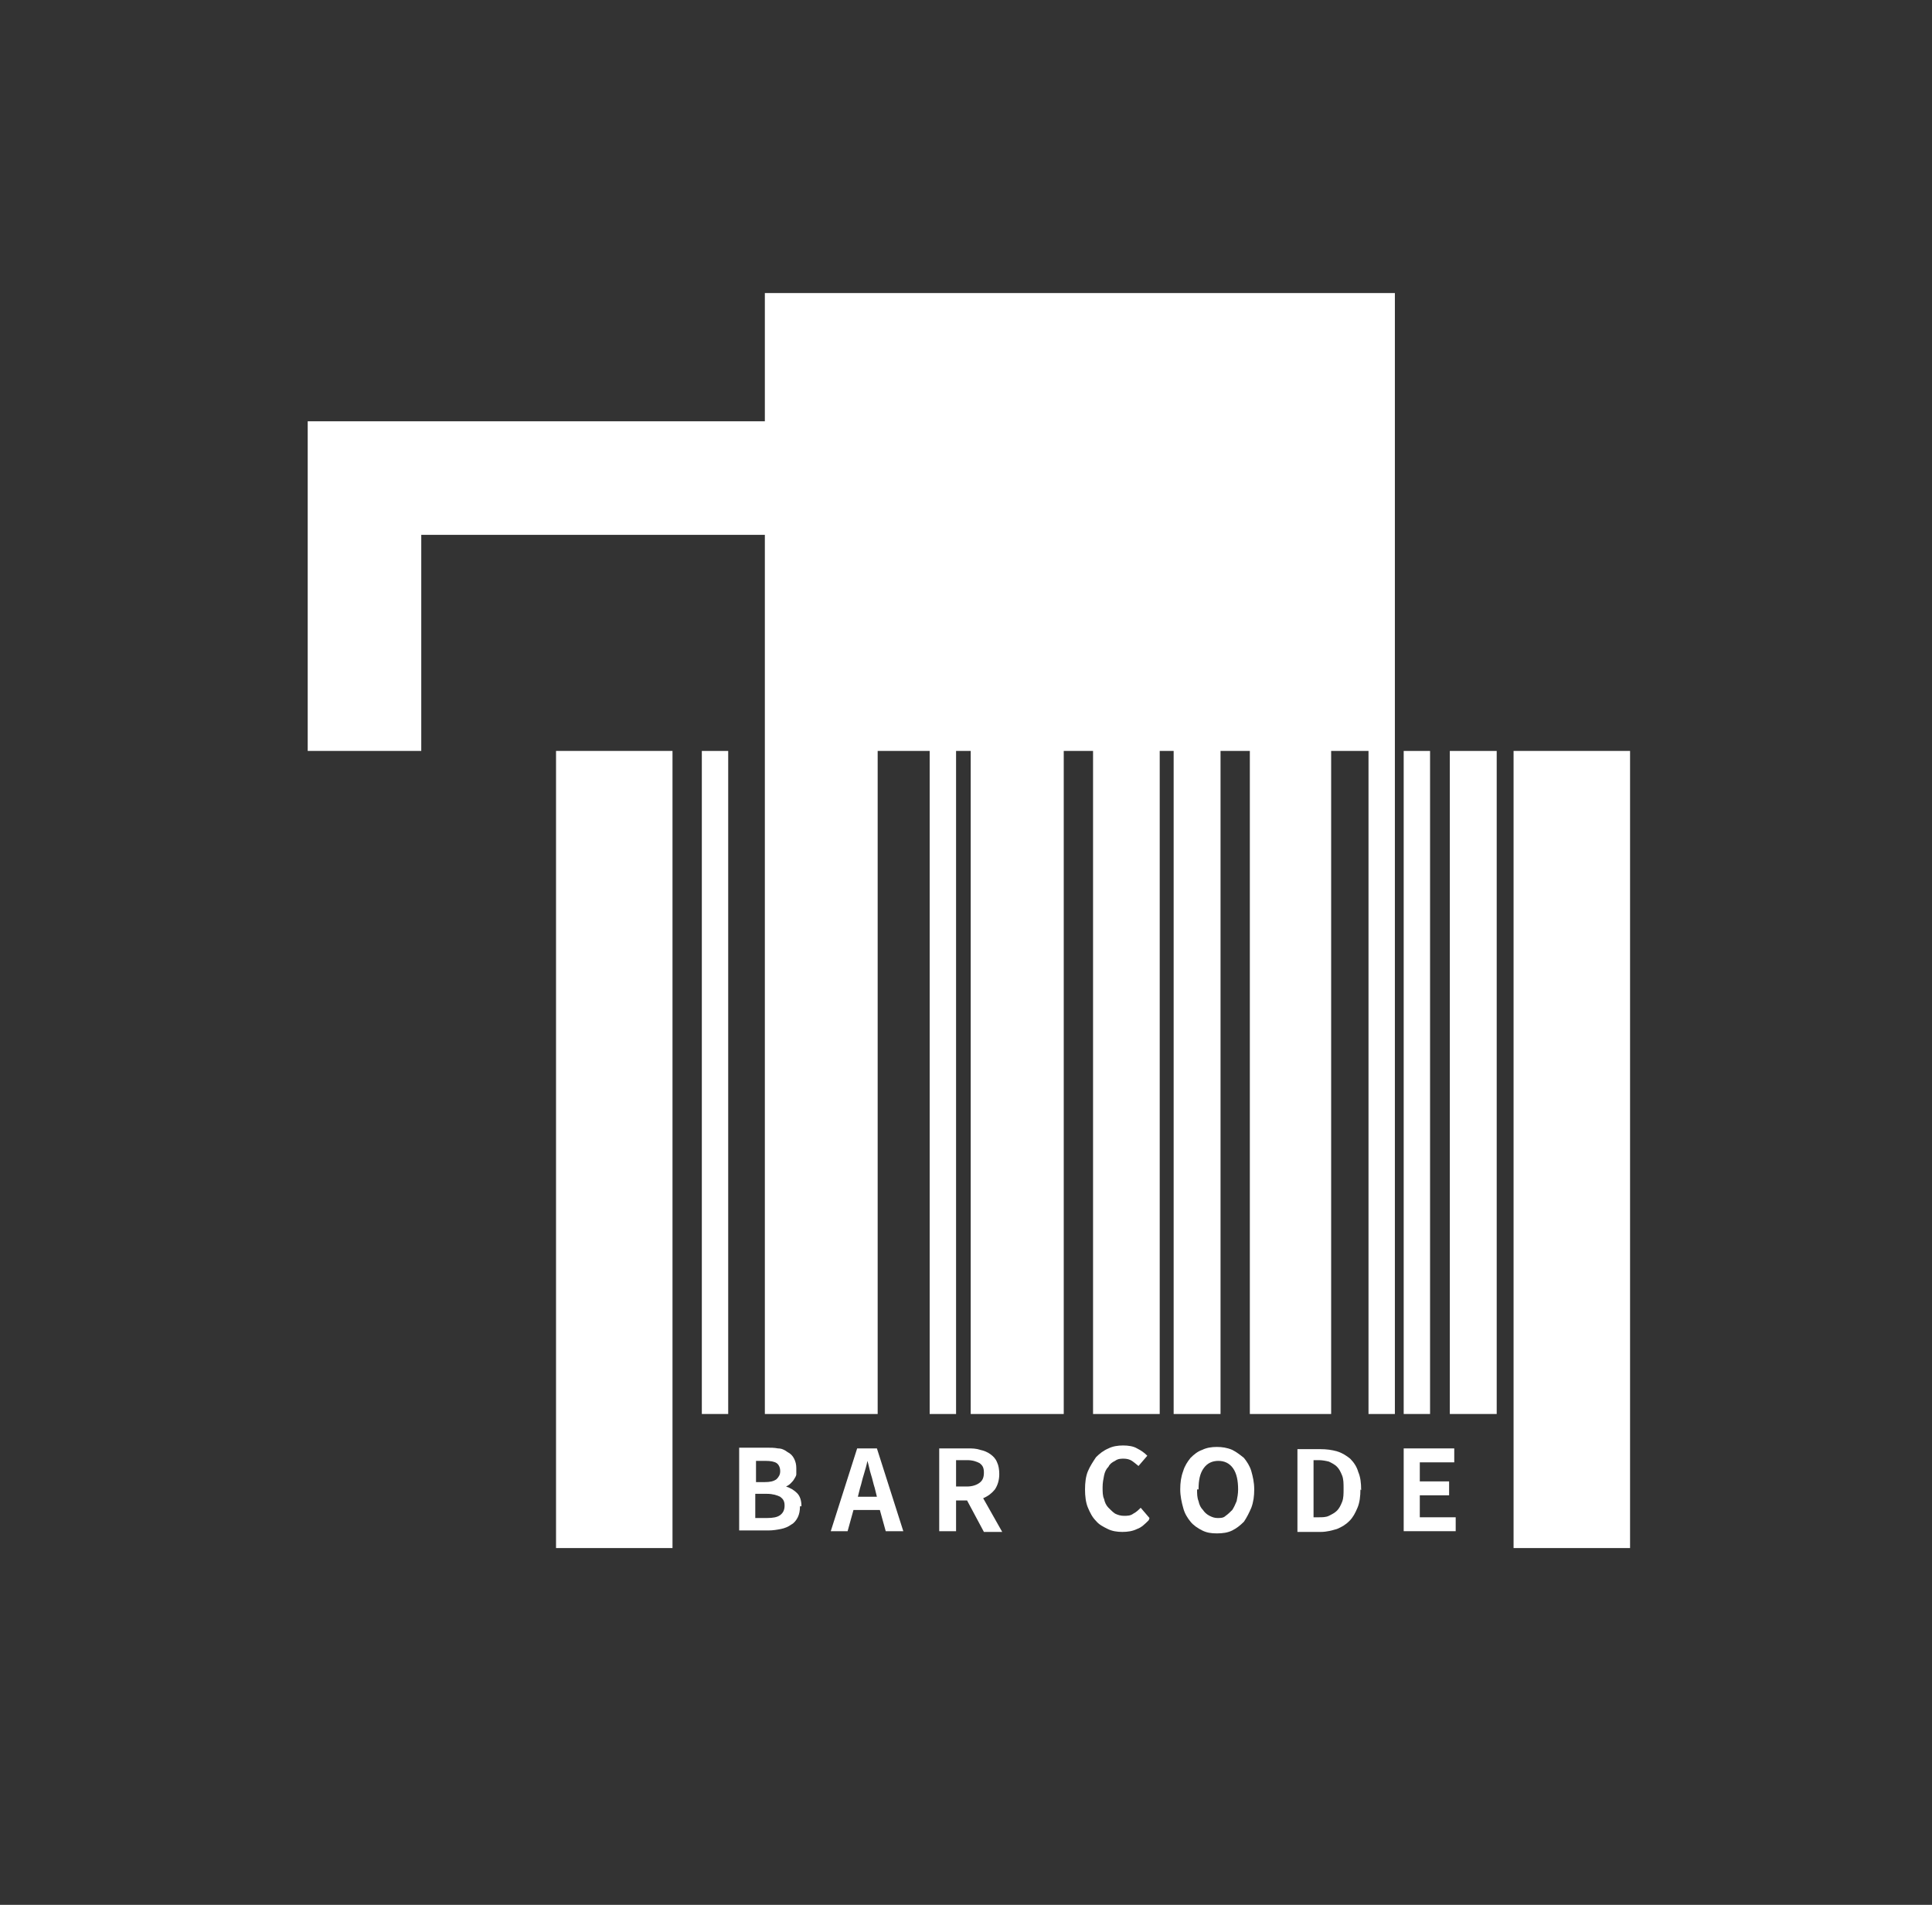 <svg width="71" height="70" viewBox="0 0 71 70" fill="none" xmlns="http://www.w3.org/2000/svg">
<rect x="0" y="0" width="71" height="70" fill="#333333" stroke="none"/>
<g clip-path="url(#clip0_937_25548)">
<path d="M55.003 27.596H53.28V51.962H55.003V27.596Z" fill="white"/>
<path d="M52.554 27.596H51.585V51.962H52.554V27.596Z" fill="white"/>
<path d="M59.904 27.596H55.623V56.889H59.904V27.596Z" fill="white"/>
<path d="M26.761 27.596H25.792V51.962H26.761V27.596Z" fill="white"/>
<path d="M24.714 27.596H20.434V56.889H24.714V27.596Z" fill="white"/>
<path d="M28.108 15.481H11.308V27.596H15.481V19.654H28.108V51.962H32.254V27.596H34.165V51.962H35.135V27.596H35.673V51.962H39.092V27.596H40.169V51.962H42.619V27.596H43.131V51.962H44.854V27.596H45.931V51.962H48.919V27.596H50.292V51.962H51.261V27.596V10.769H28.108V15.481Z" fill="white"/>
<path d="M29.399 55.354C29.399 55.515 29.372 55.65 29.318 55.758C29.264 55.865 29.183 55.973 29.076 56.027C28.968 56.108 28.833 56.161 28.699 56.188C28.564 56.215 28.402 56.242 28.241 56.242H27.164V53.2H28.16C28.322 53.2 28.456 53.2 28.591 53.227C28.726 53.227 28.833 53.281 28.941 53.361C29.049 53.415 29.129 53.496 29.183 53.604C29.237 53.712 29.264 53.819 29.264 53.954C29.264 54.035 29.264 54.088 29.264 54.169C29.264 54.25 29.21 54.304 29.183 54.358C29.156 54.411 29.102 54.465 29.049 54.519C28.995 54.573 28.941 54.6 28.887 54.627C29.049 54.681 29.183 54.761 29.291 54.869C29.399 54.977 29.453 55.138 29.453 55.354M27.756 54.465H28.106C28.295 54.465 28.429 54.438 28.537 54.358C28.618 54.277 28.672 54.196 28.672 54.062C28.672 53.927 28.618 53.819 28.537 53.765C28.456 53.712 28.322 53.685 28.133 53.685H27.783V54.465H27.756ZM27.756 55.785H28.187C28.402 55.785 28.564 55.758 28.672 55.677C28.779 55.596 28.833 55.488 28.833 55.327C28.833 55.165 28.779 55.085 28.672 55.004C28.564 54.95 28.402 54.896 28.187 54.896H27.756V55.785Z" fill="white"/>
<path d="M31.365 55.489L31.149 56.269H30.53L31.5 53.227H32.226L33.196 56.269H32.55L32.334 55.489H31.338H31.365ZM31.5 55.004H32.226L32.146 54.681C32.092 54.519 32.065 54.358 32.011 54.196C31.957 54.035 31.93 53.846 31.876 53.685C31.849 53.846 31.796 54.008 31.742 54.196C31.688 54.358 31.661 54.519 31.607 54.681L31.526 55.004H31.5Z" fill="white"/>
<path d="M35.135 55.112V56.269H34.516V53.227H35.566C35.727 53.227 35.862 53.227 36.023 53.281C36.158 53.308 36.292 53.362 36.4 53.442C36.508 53.523 36.589 53.604 36.642 53.739C36.696 53.846 36.723 54.008 36.723 54.169C36.723 54.385 36.669 54.573 36.562 54.735C36.454 54.869 36.319 54.977 36.131 55.058L36.831 56.296H36.158L35.539 55.139H35.108L35.135 55.112ZM35.135 54.627H35.539C35.727 54.627 35.889 54.573 35.996 54.492C36.104 54.412 36.158 54.304 36.158 54.115C36.158 53.927 36.104 53.846 35.996 53.766C35.889 53.712 35.754 53.658 35.539 53.658H35.135V54.573V54.627Z" fill="white"/>
<path d="M42.216 55.865C42.082 56 41.947 56.135 41.786 56.188C41.624 56.269 41.436 56.296 41.247 56.296C41.059 56.296 40.87 56.269 40.709 56.188C40.547 56.108 40.386 56.027 40.278 55.892C40.143 55.758 40.062 55.596 39.982 55.408C39.901 55.219 39.874 54.977 39.874 54.734C39.874 54.492 39.901 54.25 39.982 54.061C40.062 53.873 40.17 53.712 40.278 53.55C40.413 53.415 40.547 53.308 40.736 53.227C40.897 53.146 41.086 53.119 41.274 53.119C41.462 53.119 41.651 53.146 41.786 53.227C41.947 53.308 42.055 53.388 42.163 53.496L41.839 53.873C41.839 53.873 41.678 53.738 41.597 53.684C41.516 53.631 41.409 53.604 41.301 53.604C41.193 53.604 41.086 53.604 40.978 53.684C40.87 53.738 40.789 53.792 40.736 53.9C40.655 53.981 40.601 54.088 40.574 54.223C40.547 54.358 40.52 54.492 40.52 54.654C40.52 54.815 40.52 54.977 40.574 55.084C40.601 55.219 40.655 55.327 40.736 55.408C40.816 55.488 40.897 55.569 40.978 55.623C41.086 55.677 41.193 55.704 41.301 55.704C41.436 55.704 41.543 55.704 41.651 55.623C41.759 55.569 41.839 55.488 41.92 55.408L42.243 55.785L42.216 55.865Z" fill="white"/>
<path d="M46.092 54.735C46.092 54.977 46.065 55.192 45.985 55.408C45.904 55.596 45.823 55.758 45.715 55.919C45.581 56.054 45.446 56.162 45.285 56.242C45.123 56.323 44.935 56.35 44.719 56.35C44.504 56.35 44.342 56.323 44.181 56.242C44.019 56.162 43.858 56.054 43.75 55.919C43.642 55.785 43.535 55.623 43.481 55.408C43.427 55.219 43.373 54.977 43.373 54.735C43.373 54.492 43.4 54.277 43.481 54.062C43.535 53.873 43.642 53.712 43.75 53.577C43.885 53.442 44.019 53.335 44.181 53.281C44.342 53.2 44.531 53.173 44.719 53.173C44.908 53.173 45.096 53.2 45.285 53.281C45.446 53.362 45.581 53.469 45.715 53.577C45.823 53.712 45.931 53.873 45.985 54.062C46.038 54.25 46.092 54.465 46.092 54.735ZM43.992 54.735C43.992 54.896 43.992 55.031 44.046 55.165C44.073 55.3 44.127 55.408 44.208 55.489C44.261 55.569 44.342 55.65 44.45 55.704C44.558 55.758 44.638 55.785 44.746 55.785C44.854 55.785 44.962 55.785 45.042 55.704C45.123 55.65 45.204 55.569 45.285 55.489C45.338 55.408 45.392 55.3 45.446 55.165C45.473 55.031 45.5 54.896 45.5 54.735C45.5 54.412 45.446 54.142 45.312 53.954C45.177 53.765 44.988 53.685 44.773 53.685C44.558 53.685 44.369 53.765 44.235 53.954C44.1 54.142 44.046 54.385 44.046 54.735" fill="white"/>
<path d="M49.995 54.735C49.995 54.977 49.968 55.219 49.887 55.408C49.807 55.596 49.726 55.758 49.591 55.892C49.457 56.027 49.322 56.108 49.133 56.188C48.945 56.242 48.757 56.296 48.541 56.296H47.68V53.254H48.514C48.757 53.254 48.945 53.281 49.133 53.335C49.322 53.389 49.483 53.496 49.618 53.604C49.753 53.739 49.861 53.9 49.914 54.089C49.995 54.277 50.022 54.492 50.022 54.762M48.272 55.758H48.461C48.595 55.758 48.73 55.758 48.837 55.704C48.945 55.65 49.053 55.596 49.133 55.515C49.214 55.435 49.268 55.327 49.322 55.192C49.376 55.058 49.376 54.896 49.376 54.708C49.376 54.519 49.376 54.358 49.322 54.223C49.268 54.089 49.214 53.981 49.133 53.9C49.053 53.819 48.945 53.765 48.837 53.712C48.73 53.685 48.595 53.658 48.461 53.658H48.272V55.731V55.758Z" fill="white"/>
<path d="M53.496 55.758V56.269H51.585V53.227H53.443V53.739H52.177V54.439H53.254V54.95H52.177V55.758H53.496Z" fill="white"/>
</g>
<defs>
<clipPath id="clip0_937_25548">
<rect width="48.596" height="46.119" fill="white" transform="translate(11.308 10.769)"/>
</clipPath>
</defs>
</svg>
